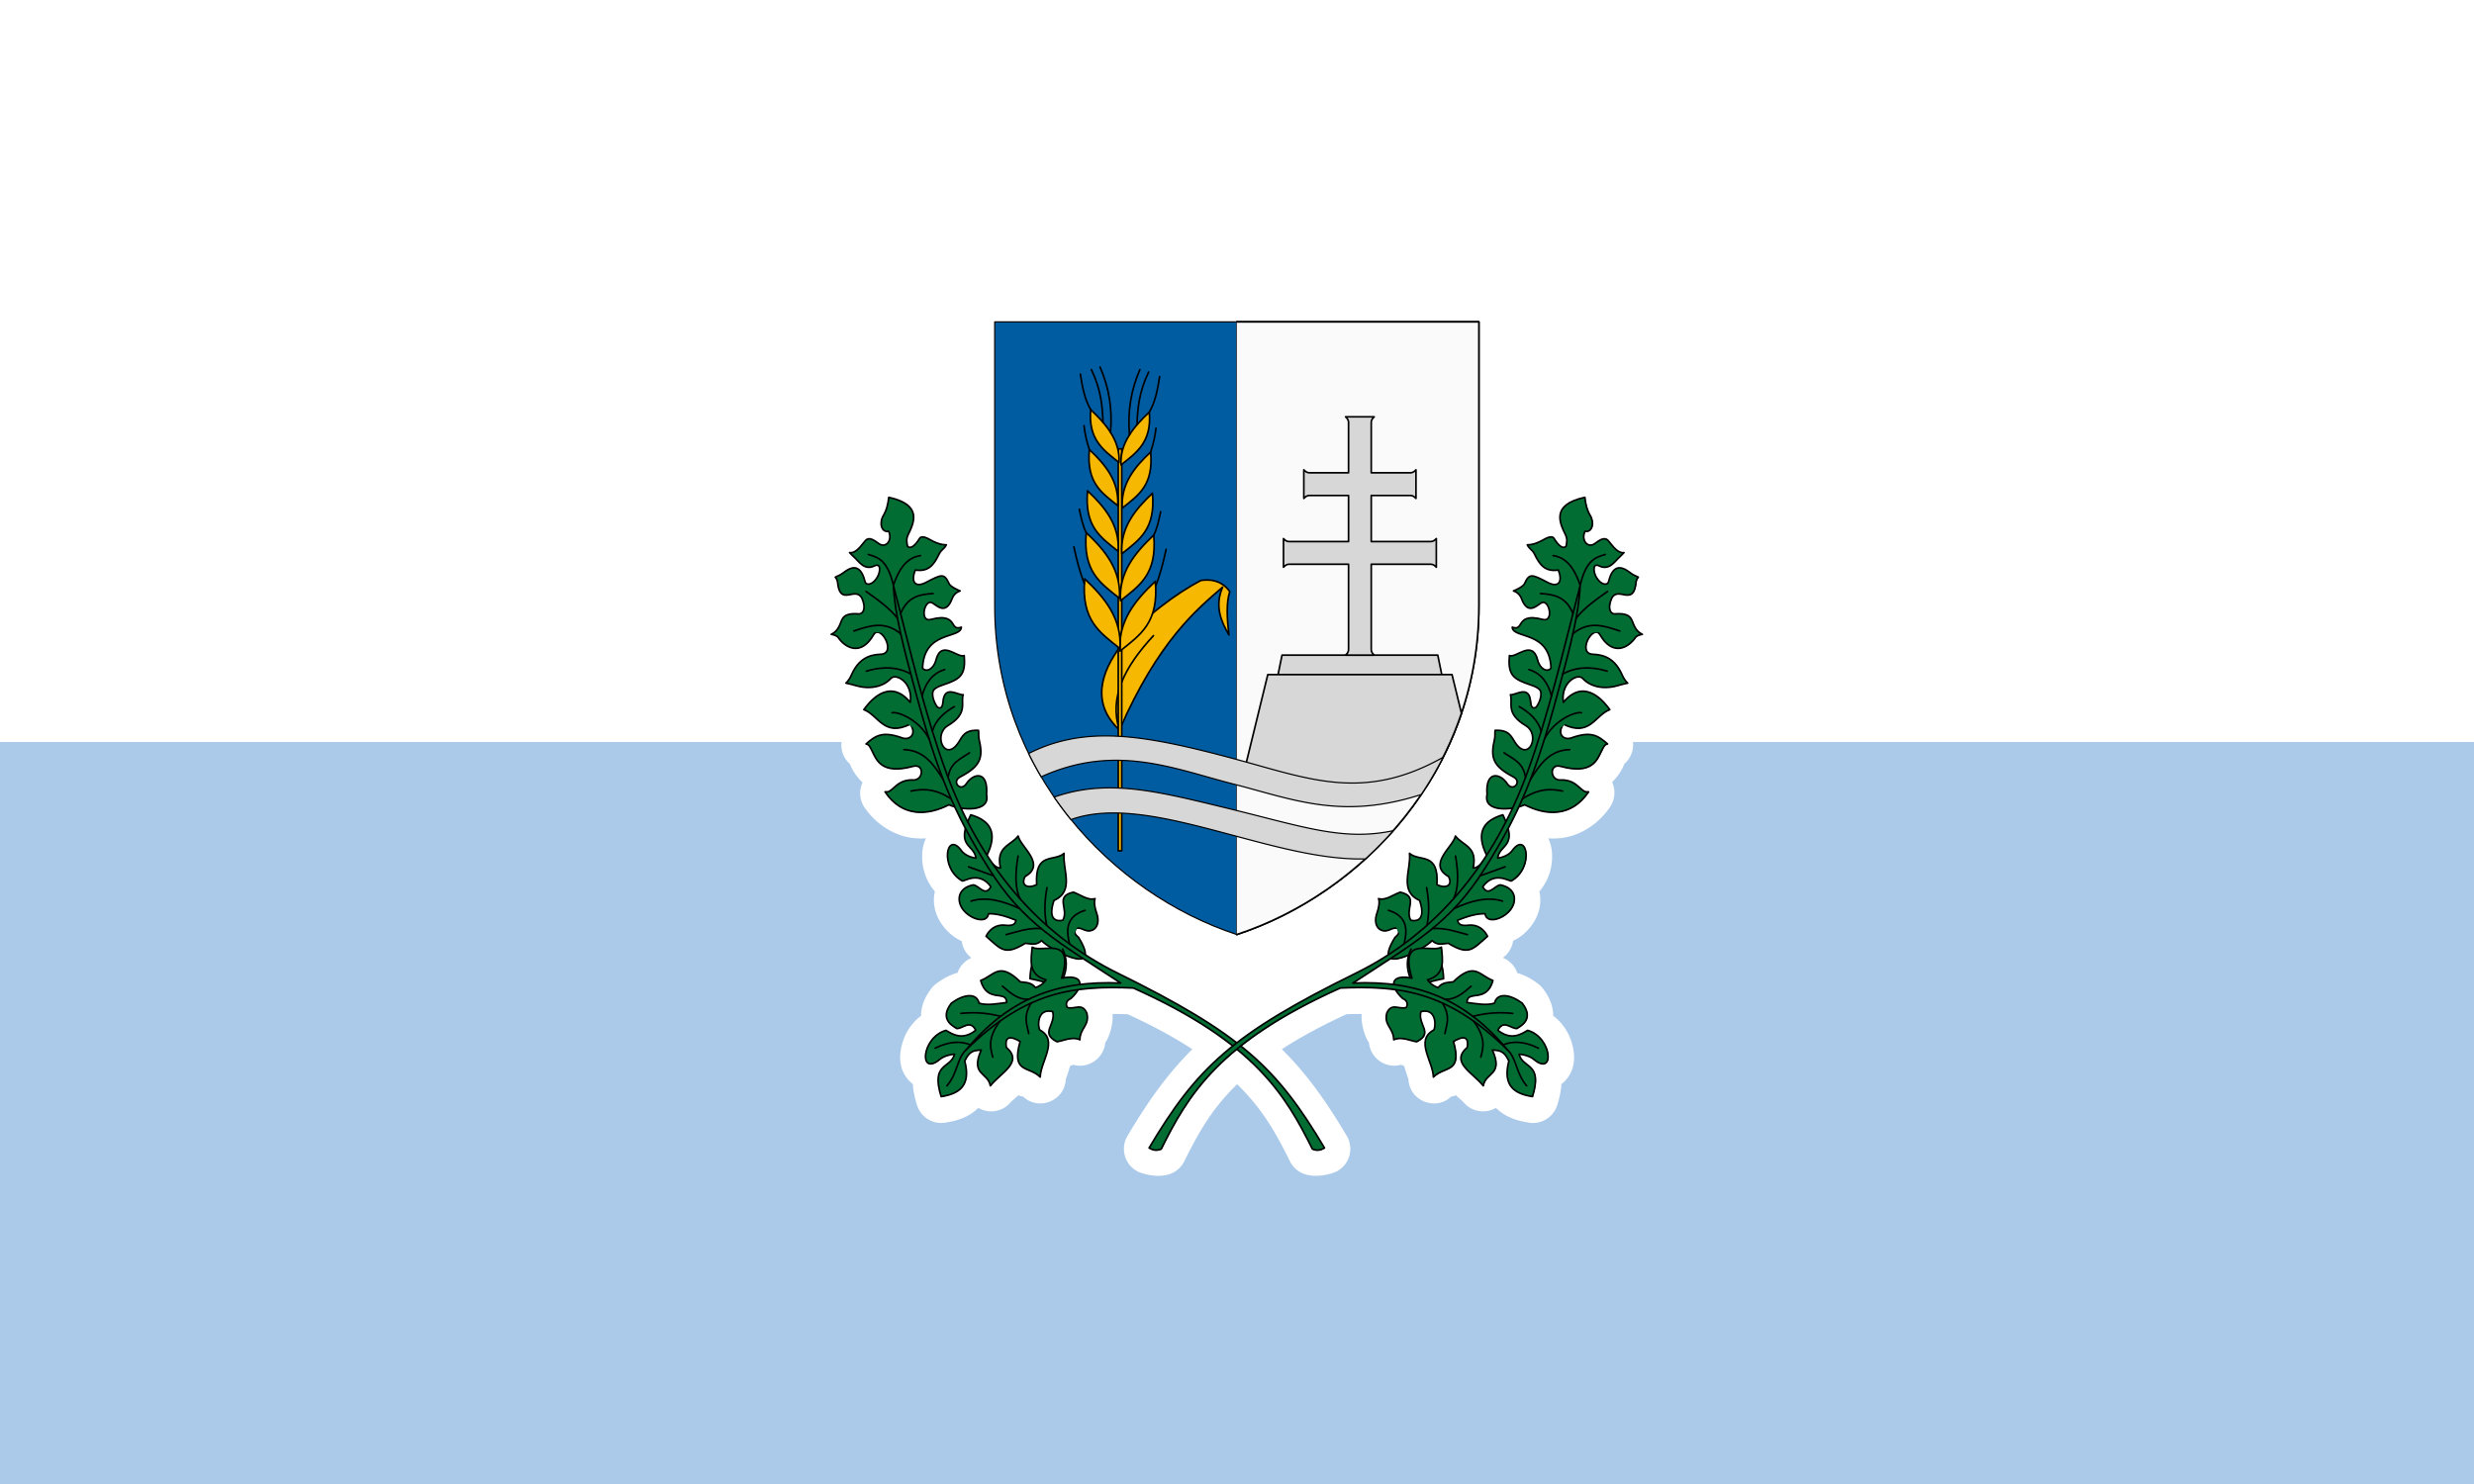 <svg width="1000" height="600" xmlns="http://www.w3.org/2000/svg"><path d="M1000 1122.52v-600H0v600z" fill="#fff" style="paint-order:fill markers stroke" transform="translate(0 -522.52)"/><path d="M1000 1122.52v-300H0v300z" fill="#abcae9" style="paint-order:fill markers stroke" transform="translate(0 -522.52)"/><path d="M183.977 458.68c-5.523 0-10 4.477-10 10v173.445c0 9.877.564 19.536 1.543 29.016-2.145-3.926-5.898-7.31-11.602-9.344-.726-1.236-1.786-2.633-3.018-4.1 1.287-1.72 2.621-3.8 3.61-6.34a20.002 20.002 0 0 0-6.516-23.164l-4.525-2.593s-2.046-.726-2.76-.905c-1.429-.356-2.245-.435-2.877-.498-1.084-.107-1.478-.089-1.857-.084.026.01-.809-.092-3.155-1.46h-.002c-.746-.436-1.68-.904-2.57-1.364a39.506 39.506 0 0 0-.672-5.117c-1.463-7.372-6.424-14.99-12.75-19.719-6.326-4.728-13.53-7.361-21.97-9.201-11.657-2.538-22.93 5.627-24.153 17.494-.31 3.019-1.312 5.764-1.342 5.813-2.19 3.585-3.616 7.278-4.33 11.107-6.38 2.947-9.296 7.73-9.949 8.578-.788 1.022-.587.778-.977 1.194a20.002 20.002 0 0 0-13.623 19.904c-.555.251-.64.187-2.347 1.226a20.002 20.002 0 0 0-7.592 23.891c-.002-.019-.014-.06-.016-.078l-.002-.022c.004.032.014.069.018.1l.002.002a20.002 20.002 0 0 0 3.697 7.19c-3.496-3.57-3.562-5.874-3.695-7.174.573 5.235 2.194 11.395 5.783 16.572-1.778 3.048-2.3 5.06-2.436 5.65-10.73 8.666-9.834 25.98 2.938 32.944 1.807 2.27 3.883 4.436 6.342 6.414-.047.104-.114.19-.16.295-.391.885-.69.883.379-.1l.007.008c-11.08 10.62-6.565 29.248 8.149 33.615a20.002 20.002 0 0 0 6.57 16.17c-7.148 8.252-6.36 20.71 1.772 27.994.72 1.538 3.29 8.403 10.035 14.637a20.002 20.002 0 0 0 1.14 19.063c9.534 14.236 24.204 22.933 38.4 24.615 3.531.418 6.972.482 10.315.264-1.684 3.652-2.498 7.05-2.808 10.308-1.003 10.534 1.864 22.147 9.826 31.463-2.321 10.357.902 19.899 6.336 27.025 4.24 5.561 9.087 9.408 14.752 12.04a20.002 20.002 0 0 0 6.109 11.886c.483.423.989.914 1.455 1.354a20.002 20.002 0 0 0-10.86 11.709c-6.321 1.66-11.559 4.737-16.546 8.412a20.002 20.002 0 0 0-3.873 3.758c-4.39 5.597-7.68 12.242-8.205 19.705-.044.619.06 1.214.06 1.828-9.69 7.26-14.893 17.902-16.234 28.47-.473 3.723-.541 7.71.816 12.475 1.163 4.082 3.996 9.151 8.883 12.865.253 5.286 1.397 10.61 3.225 16.504 2.95 9.513 12.448 15.406 22.28 13.824 7.88-1.267 17.7-3.506 25.98-11.603a20.002 20.002 0 0 0 25.187-4.15c.837-1.049 3.231-2.952 6.312-5.823 2.787 1.327 3.604 1.039 3.133.567 12.427 12.466 33.736 3.96 34.162-13.637-.023.974 1.484-3.58 3.29-9.79.878-.388 1.577-.805 2.187-.94 1.267-.283.378-.026-1.709-.706l.04-.136c12.504 4.985 26.013-3.595 27.212-16.768.04.065.208-.143 1.203-1.87 1.884-3.27 5.072-11.94 4.547-20.59 3.853-.01 7.778.026 11.844.16 20.467 9.35 37.083 18.53 50.908 27.535-19.61 19.373-34.96 41.114-51.033 68.19-5.697 9.601-2.432 22.007 7.252 27.56 3.958 2.269 17.256 6.158 27.222 1.98a20.002 20.002 0 0 0 10.182-9.549c10.692-21.528 21.111-40.754 41.557-60.646 20.448 19.893 30.865 39.117 41.558 60.646a20.002 20.002 0 0 0 10.182 9.549c9.967 4.178 23.264.289 27.222-1.98 9.685-5.553 12.949-17.959 7.252-27.56-16.072-27.076-31.423-48.817-51.033-68.19 13.825-9.005 30.44-18.185 50.908-27.536a332.09 332.09 0 0 1 11.844-.16c-.525 8.65 2.663 17.32 4.547 20.59.996 1.728 1.164 1.937 1.203 1.871 1.199 13.173 14.708 21.753 27.213 16.768l.04.136c-2.088.68-2.977.423-1.71.705.61.136 1.309.553 2.188.942 1.805 6.209 3.312 10.763 3.289 9.789.426 17.597 21.735 26.103 34.162 13.637-.47.472.346.76 3.133-.567 3.08 2.871 5.476 4.774 6.312 5.823a20.002 20.002 0 0 0 25.188 4.15c8.279 8.097 18.1 10.336 25.978 11.603 9.833 1.582 19.332-4.311 22.281-13.824 1.828-5.894 2.972-11.218 3.225-16.504 4.887-3.714 7.72-8.783 8.883-12.865 1.358-4.765 1.289-8.752.816-12.475-1.341-10.568-6.543-21.21-16.234-28.47 0-.615.104-1.21.06-1.83-.525-7.462-3.814-14.108-8.205-19.705a20.002 20.002 0 0 0-3.873-3.758c-4.854-3.576-9.966-6.56-16.06-8.252a20.002 20.002 0 0 0-11.282-11.932c.446-.419.93-.887 1.391-1.29a20.002 20.002 0 0 0 6.565-12.122c5.461-2.63 10.173-6.396 14.296-11.805v-.002c5.433-7.126 8.657-16.667 6.336-27.023 7.962-9.316 10.83-20.929 9.827-31.463-.31-3.258-1.125-6.656-2.81-10.308 3.344.218 6.785.154 10.315-.264 14.197-1.682 28.867-10.379 38.4-24.615a20.002 20.002 0 0 0 1.462-19.373c6.603-6.255 9.112-13.096 9.773-14.457 8.012-7.064 9.06-19.175 2.383-27.51a20.002 20.002 0 0 0 6.365-16.477c14.594-4.59 18.843-23.197 7.688-33.666l.004-.004c1.067.984.77.985.379.1-.046-.105-.114-.191-.16-.295a39.792 39.792 0 0 0 5.574-5.445c13.452-6.386 15.46-24.707 3.709-33.854-.047-.357-.545-2.461-2.44-5.709 2.995-4.32 4.48-9.257 5.27-13.84 5.113-9.347 2.003-21.062-7.074-26.64-1.447-.88-1.409-.754-1.989-1.04a20.002 20.002 0 0 0-14.254-20.423c-.388-.43-.136-.124-.705-.862-.653-.848-3.569-5.63-9.949-8.578-.714-3.83-2.14-7.522-4.33-11.107-.03-.05-1.031-2.793-1.342-5.81-1.222-11.868-12.495-20.033-24.152-17.495-8.441 1.84-15.645 4.473-21.97 9.201-6.327 4.728-11.288 12.347-12.75 19.72a39.504 39.504 0 0 0-.673 5.116c-.89.46-1.825.928-2.572 1.364-2.346 1.368-3.18 1.47-3.154 1.46-.38-.005-.774-.023-1.858.084-.632.063-1.448.142-2.877.499-.714.178-2.76.904-2.76.904l-4.525 2.594a20.002 20.002 0 0 0-6.515 23.164c.988 2.54 2.323 4.62 3.609 6.34-1.254 1.493-2.339 2.918-3.07 4.173-5.275 1.666-9.036 4.657-11.436 8.213.908-9.14 1.426-18.45 1.426-27.959V468.68c0-5.523-4.478-10-10-10zM162.44 660.236c.277.148.712.625 1.268 1.444.627.23-.973-.44-1.564-.774-.306-.172-.297-.987.296-.67zm424.065 0c.593-.317.602.498.297.67-.592.335-2.191 1.004-1.565.774.556-.82.992-1.296 1.268-1.444zm121.916 16.122-.002.021c-.002.022-.017.073-.02.096.004-.037.018-.08.022-.117zm-531.371 6.97c182.505 232.182 205.449 351.21 394.625 1.39L374.475 891.632zm-129.899 48.48a20.002 20.002 0 0 0 4.91 2.561c.443.073-1.555.789-4.91-2.56zm653.594 1.038c-2.704 2.208-4.255 1.586-3.861 1.521a20.002 20.002 0 0 0 3.861-1.521z" color="#000" fill="#fff" style="-inkscape-stroke:none" transform="matrix(.514 0 0 .514 307.569 -110.602)"/><path d="M100.598 84.273c-.47 4.563-1.557 9.914-4.168 14.19-3.56 5.83-1.68 13.736 4.054 12.53 3.275 6.715-1.988 14.197-8.226 9.35-7.452-5.788-9.176-3.21-11.334-.41-4.151 5.387-7.552 8.444-11.125 7.868 1.4 1.269 2.31 2.536 3.672 3.674 3.16 2.642 7.785 10.78 15.756 6.816 5.45-2.71 4.812 4.577 2.423 8.74-3.612 6.295-8.86 6.887-9.691 3.639-2.546-9.955-7.162-14.572-16.463-7.49-4.003 3.048-4.91 2.703-6.967 3.955 1.133 1.156 1.702 2.9 1.883 4.58 1.176 11.01 6.05 9.915 10.592 8.931 7.309-1.583 8.56 2.632 9.646 6.442 1.283 4.498.173 9.203-3.947 8.912-12.54-.886-12.631 4.136-14.644 8.719-1.982 4.51-4.443 6.306-6.737 7.398 1.945.321 4.422.942 5.594 2.643 5.448 7.902 17.76 14.987 27.7-2.229 5.335-9.243 18.706 14.869 5.546 15.283-9.069.287-17.382 3.71-22.851 16.096-1.092 2.472-2.522 4.853-4.426 6.584 2.822.547 5.775 1.387 8.365 2.111 11.935 3.339 21.842-.057 26.959-5.738 4.078-4.528 17.667 3.3 15.293 18.783-17.44-21.053-33.666 1.823-36.53 5.733 11.56 4.285 15.697 21.786 36.53 11.465 5.419 7.74-.33 12.91-6.33 10.771-15.23-5.43-20.742-2.075-28.451 4.774 2.536.443 3.28 2.656 4.883 5.808 3.276 6.444 7.09 18.652 31.927 11.844 9.383-2.571 8.552 11.172.194 10.725-9.315-.499-13.432 4.825-15.995 6.835-2.326 1.826-2.977 2.81-6.046 2.485 13.661 20.4 33.958 18.556 50.23 10.201 1.326.59 2.923 1.129 4.66 1.596 2.649 5.723 5.41 11.388 8.395 17.043-3.625 14.374 7.07 13.907 8.222 23.332-5.263-.704-9.435-3.156-11.369-5.848-11.8-16.425-17.6 13.518.682 23.822 1.619.333 13.428-8.062 22.443 4.567-4.534 8.235-9.358-1.133-13.892-1.457-12.403 2.45-13.193 12.631-8.016 19.422 5.875 7.705 18.818 11.518 20.063 3.312 6.02-.363 13.482 1.8 21.568 5.05-.433 3.707-3.381 4.494-8.596 3.934-7.61-.817-12.451 3.774-14.916 8.698 12.171 10.636 14.678 15.304 30.897 5.537 4.723.283 8.346 1.982 12.824-2.137 1.018 1.34 4.153 3.653 8.088 6.037-5.67-.229-12.226 1.254-15.465-.865-.933 9.62-3.578 21.68 10.873 25.723-2.625 3.65-5.45 5.094-8.309 6.185-3.304-4.392-7.737-3.993-11.933-4.596-16.734-16.309-20.396-5.12-31.201-1.06 5.153 18.367 20.375 6.867 20.418 17.324-7.445.913-15.104 2.526-21.655.531-2.067-8.517-12.209-7.1-21.787-.044-10.756 13.713 3.433 18.978 4.11 20.019 5.033.102 10.621-7.386 15.025 1.326-10.348 8.27-18.23 3.208-23.422.088-19.47 5.512-21.57 36.882-4.771 22.77 2.678-2.25 8.08-4.007 11.488-3.944-3.038 11.578-18.869 6.384-10.518 33.323 13.387-2.154 23.847-7.836 18.56-28.02 4.168-9.106 8.602-8.126 12.995-8.662-8.94 19.976 5.386 17.362 7.158 28.197 8.473-10.616 26.174-18.44 12.64-30.23-1.56-8.894 3.17-9.198 10.784-4.684-7.085 25.368 6.803 18.968 15.82 28.02.299-12.452 14.721-28.828-.263-37.036-1.665-1.891-2.715-17.63 10.076-14.496 2.776 10.551-10.301 16.592 3.271 23.688 3.463-.11 11.924-4.533 18.12-1.502.124-9.332 7.877-11.348 5.48-20.947-3.755-8.655-9.578-2.585-15.38-4.508-1.397-2.596-.866-5.524 2.915-7.072 2.592-2.458 4.43-4.785 5.584-6.893 14.125-1.946 28.41-1.945 43.473-1.326 34.222 15.325 59.212 30.536 78.29 45.674-27.639 22.08-45.38 45.65-65.884 80.191 2.587 1.484 5.333 2.65 9.545.885 12.975-26.124 27.345-52.267 59.469-78.627 32.126 26.361 46.495 52.503 59.47 78.627 4.212 1.765 6.958.599 9.545-.885-20.503-34.541-38.245-58.11-65.884-80.191 19.079-15.139 44.067-30.349 78.29-45.674 15.063-.62 29.349-.62 43.473 1.326 1.155 2.108 2.992 4.435 5.584 6.893 3.781 1.548 4.313 4.476 2.916 7.072-5.803 1.923-11.626-4.147-15.38 4.508-2.398 9.599 5.355 11.615 5.48 20.947 6.196-3.031 14.657 1.392 18.119 1.502 13.573-7.096.495-13.137 3.271-23.688 12.791-3.134 11.741 12.605 10.077 14.496-14.985 8.208-.563 24.584-.264 37.036 9.017-9.052 22.905-2.652 15.82-28.02 7.614-4.514 12.344-4.21 10.783 4.684-13.533 11.79 4.168 19.614 12.641 30.23 1.773-10.835 16.098-8.22 7.158-28.197 4.393.536 8.827-.444 12.994 8.662-5.286 20.184 5.174 25.866 18.56 28.02 8.352-26.939-7.478-21.745-10.517-33.323 3.409-.063 8.81 1.693 11.489 3.944 16.799 14.112 14.698-17.258-4.772-22.77-5.193 3.12-13.074 8.182-23.422-.088 4.404-8.712 9.992-1.224 15.026-1.326.677-1.04 14.865-6.308 4.11-20.021-9.579-7.057-19.72-8.471-21.788.046-6.55 1.995-14.21.38-21.654-.533.043-10.457 15.264 1.043 20.418-17.324-10.806-4.06-14.468-15.248-31.202 1.06-4.196.603-8.629.204-11.933 4.596-2.858-1.09-5.683-2.534-8.309-6.185 14.45-4.044 11.806-16.103 10.873-25.723-3.239 2.12-9.795.636-15.465.865 3.935-2.384 7.07-4.697 8.088-6.037 4.478 4.119 8.102 2.42 12.825 2.137 16.218 9.767 18.725 5.1 30.896-5.537-2.465-4.924-7.305-9.515-14.916-8.697-5.215.56-8.163-.228-8.596-3.934 8.086-3.252 15.548-5.414 21.569-5.05 1.244 8.205 14.188 4.392 20.062-3.313 5.177-6.79 4.387-16.972-8.015-19.422-4.534.324-9.36 9.692-13.893 1.457 9.015-12.629 20.825-4.234 22.443-4.567 18.283-10.304 12.483-40.247.682-23.822-1.934 2.692-6.106 5.144-11.37 5.848 1.152-9.425 11.848-8.958 8.224-23.332 2.985-5.655 5.746-11.32 8.394-17.043 1.737-.467 3.335-1.006 4.66-1.596 16.273 8.355 36.569 10.2 50.23-10.201-3.07.325-3.72-.659-6.046-2.484-2.563-2.011-6.68-7.335-15.994-6.836-8.359.447-9.19-13.296.193-10.725 24.838 6.808 28.65-5.4 31.928-11.844 1.603-3.151 2.346-5.365 4.883-5.808-7.71-6.85-13.222-10.204-28.452-4.774-6 2.14-11.749-3.03-6.33-10.771 20.833 10.321 24.971-7.18 36.53-11.465-2.863-3.91-19.09-26.786-36.53-5.733-2.374-15.482 11.215-23.31 15.293-18.783 5.118 5.681 15.024 9.077 26.96 5.739 2.59-.725 5.543-1.564 8.364-2.112-1.903-1.731-3.334-4.112-4.425-6.584-5.47-12.386-13.783-15.81-22.852-16.095-13.16-.415.211-24.527 5.547-15.284 9.94 17.216 22.251 10.13 27.7 2.229 1.172-1.7 3.648-2.321 5.593-2.643-2.294-1.092-4.755-2.887-6.736-7.398-2.014-4.583-2.105-9.605-14.645-8.719-4.12.291-5.23-4.414-3.947-8.912 1.087-3.81 2.338-8.025 9.646-6.441 4.543.983 9.416 2.078 10.592-8.932.182-1.68.75-3.424 1.883-4.58-2.058-1.252-2.964-.907-6.967-3.955-9.3-7.082-13.916-2.465-16.463 7.49-.83 3.249-6.079 2.657-9.691-3.639-2.39-4.163-3.027-11.45 2.424-8.74 7.97 3.964 12.595-4.174 15.756-6.816 1.36-1.138 2.272-2.405 3.671-3.674-3.573.576-6.974-2.481-11.125-7.867-2.157-2.8-3.882-5.379-11.334.41-6.238 4.846-11.501-2.636-8.226-9.352 5.734 1.207 7.615-6.7 4.055-12.529-2.611-4.275-3.699-9.626-4.168-14.188-26.559 5.788-20.01 19.747-15.188 29.569 1.545 3.147 1.06 5.86.42 8.906-2.65 2.804-6.537-1.258-9.555-6.246-1.363-2.254-5.539-.426-7.818.904-8.53 4.978-13.074 4.13-13.135 4.176 1.218 3.127 3.967 3.807 5.637 7.309 4.174 8.751 8.545 14.178 18.75 12.607 3.829 9.687-.147 14.067-8.346 9.766-12.638-6.628-14.41-7.296-18.263 1.006-1.126 2.423-7.21 5.106-8.659 5.648 2.577.829 5.147 2.966 6.237 5.918 5.036 13.639 11.978 5.558 15.703 3.51 6.176-3.397 10.202 15.492 1.133 13.062-12.328-3.303-15.346.382-17.182 3.114-1.24 1.845-2.151 4.729-6.863 2.96.527 9.457 29.464 2.427 30.508 32.256-2.875 3.625-8.756.641-10.502-6.29-4.22-16.744-16.96-1.323-22.24-3.62-1.176 13.507 2.082 17.61 11.98 21.418 4.636 1.784 9.429 2.858 11.847 5.475 1.929 2.087 1.176 8.269-2.744 13.718-2.79 1.58-4.031.092-4.402-4.277-1.173-13.816-12.122-4.755-15.904-5.535 2.238 6.406-4.223 14.588 12.017 24.312 12.044 7.213 2.278 29.418-8.332 13.25-3.174-4.837-4.671-10.03-15.732-9.484-.265 2.067.1 4.647-.412 6.826-3.408 14.55-1.516 21.284 14.892 29.86 7.004 3.66-.409 12.243-5.021 5.15-5.247-8.068-17.274-10.696-15.774 8.686-2.343 10.61 9.716 12.27 20.051 10.69-1.691 3.62-3.412 7.214-5.213 10.728a74.61 74.61 0 0 0-2.404-5.485c-15.45 4.516-21.424 14.164-12.772 31.735A289.762 289.762 0 0 1 566.36 373c-1.979 1.93-3.958 3.084-5.937 3.033 3.888-16.906-8.311-17.726-13.895-25.162-1.816 8.558-22.394 22.206-5.44 31.867 3.523 6.783-1.621 9.913-9.132 6.412 1.623-26.28-13.776-17.686-21.568-24.677 1.44 12.795-8.65 29.607 7.967 37.113 5.71 17.18-4.033 16.316-6.997 15.545-5.012-8.98 6.788-18.657-8.257-22.055-5.603 1.918-11.497 6.821-17.1 5.053 1.047 2.32.274 7.285-1.148 11.172-3.645 9.957 2.2 16.401 9.445 13.539 2.25-.89 3.602-1.82 6.47-1.49 2.845 4.217-.237 5.697-1.845 7.382-4.044 6.612-5.469 10.89-5.168 13.504-8.177 5.296-16.66 10.182-25.516 14.541-42.115 20.73-71.218 37.455-93.763 54.897-22.546-17.443-51.65-34.167-93.766-54.897-8.856-4.359-17.338-9.245-25.516-14.54.3-2.614-1.124-6.893-5.168-13.505-1.608-1.685-4.69-3.165-1.845-7.382 2.868-.33 4.221.6 6.47 1.49 7.245 2.862 13.09-3.582 9.446-13.54-1.423-3.886-2.196-8.85-1.149-11.171-5.603 1.768-11.497-3.135-17.1-5.053-15.045 3.398-3.244 13.076-8.257 22.055-2.963.77-12.707 1.634-6.996-15.545 16.616-7.506 6.527-24.318 7.967-37.113-7.792 6.991-23.192-1.603-21.569 24.677-7.51 3.501-12.654.371-9.133-6.412 16.956-9.661-3.623-23.309-5.44-31.867-5.583 7.436-17.782 8.256-13.894 25.162-1.979.051-3.958-1.103-5.937-3.033a289.733 289.733 0 0 1-4.705-7.105c8.652-17.571 2.678-27.219-12.772-31.735a74.61 74.61 0 0 0-2.404 5.485c-1.8-3.514-3.521-7.108-5.213-10.729 10.335 1.581 22.395-.08 20.05-10.69 1.501-19.381-10.526-16.753-15.773-8.685-4.612 7.093-12.024-1.49-5.021-5.15 16.408-8.576 18.3-15.31 14.893-29.86-.512-2.179-.148-4.76-.413-6.826-11.06-.546-12.558 4.647-15.732 9.484-10.61 16.168-20.376-6.037-8.332-13.25 16.24-9.724 9.779-17.906 12.018-24.312-3.783.78-14.732-8.28-15.905 5.535-.37 4.369-1.612 5.857-4.402 4.277-3.92-5.45-4.673-11.631-2.744-13.718 2.419-2.617 7.211-3.69 11.847-5.475 9.898-3.808 13.156-7.911 11.98-21.418-5.28 2.297-18.02-13.124-22.24 3.62-1.746 6.931-7.627 9.915-10.501 6.29 1.043-29.83 29.98-22.8 30.508-32.256-4.713 1.769-5.623-1.115-6.864-2.96-1.836-2.732-4.854-6.417-17.181-3.114-9.07 2.43-5.044-16.46 1.132-13.062 3.725 2.048 10.667 10.129 15.704-3.51 1.09-2.952 3.659-5.09 6.236-5.918-1.449-.542-7.533-3.225-8.658-5.648-3.855-8.302-5.626-7.634-18.264-1.006-8.199 4.3-12.175-.079-8.346-9.766 10.205 1.57 14.576-3.856 18.75-12.607 1.67-3.502 4.42-4.182 5.637-7.309-.06-.046-4.605.802-13.135-4.176-2.28-1.33-6.454-3.158-7.818-.904-3.018 4.988-6.904 9.05-9.555 6.246-.639-3.045-1.125-5.759.42-8.906 4.821-9.822 11.371-23.78-15.187-29.569zm410.246 359.76c-1.535 3.425-1.448 9.157 1.443 18.696-9.97-2.042-14.74.398-14.303 5.085-10.156-1.304-20.834-1.71-32.19-1.197 11.1-7.286 20.78-13.482 29.901-19.48 3.03 1.416 9.069-.349 15.149-3.104zm-272.74.002c6.08 2.755 12.119 4.52 15.148 3.104 9.122 5.998 18.802 12.194 29.9 19.48-11.355-.514-22.033-.107-32.19 1.197.438-4.687-4.332-7.127-14.302-5.085 2.892-9.54 2.979-15.271 1.444-18.696z" color="#000" fill="#026d33" style="-inkscape-stroke:none" transform="matrix(.514 0 0 .514 307.569 157.792)"/><g stroke="#000" stroke-linecap="round" stroke-linejoin="round"><path d="M499.918 130.137h97.848V244.91c0 67.267-47.511 116.404-97.848 132.934" fill="#d7d7d7" stroke-width=".68"/><path d="M499.918 130.137h-97.849V244.91c0 67.267 47.511 116.404 97.849 132.934z" fill="#005ca1" stroke-width=".485"/><path d="M499.918 130.137h97.848V244.91c0 67.267-47.511 116.404-97.848 132.934" fill="#fafafa" stroke-width=".68"/><g fill="#d7d7d7" stroke-width="1.323"><path d="M518.2 264.876h62.954l2.055 10.053h-67.063z" fill-rule="evenodd" stroke-width=".68"/><path d="M543.888 168.52c.536.563 1.197 1.056 1.197 2.349v20.278H529.36c-1.293 0-1.786-.66-2.349-1.197v11.577c.563-.536 1.056-1.197 2.349-1.197h15.725v18.627H521.14c-1.293 0-1.784-.662-2.347-1.198v11.578c.563-.537 1.054-1.198 2.347-1.198h23.945v34.388c0 1.293-.66 1.786-1.197 2.348h11.578c-.537-.562-1.198-1.055-1.198-2.348v-34.388h23.945c1.293 0 1.785.661 2.348 1.198v-11.578c-.563.536-1.055 1.198-2.348 1.198h-23.945V200.33h15.726c1.293 0 1.785.66 2.348 1.197V189.95c-.563.537-1.055 1.197-2.348 1.197h-15.726V170.87c0-1.293.661-1.786 1.198-2.349z" stroke-width=".68"/><path d="m512.445 272.743-10.135 41.532c23.47 8.927 48.539 8.059 74.144 3.903 5.83-9.146 10.68-19.106 14.273-29.794l-3.817-15.641z" fill-rule="evenodd" stroke-width=".68"/></g><g stroke-width=".35"><g fill="#f6b801"><path d="M452.464 295.131c-22.636-21.132 14.092-50.485 32.887-60.434 6.713-1.025 10.203 2.178 11.728 4.54-1.444 4.34-1.153 10.618-.35 17.468-3.082-5.365-5.912-11.53-2.545-19.313-10.237 8.862-25.843 21.511-41.72 57.74z" stroke-width=".679"/><path d="M466.237 257.004c-11.698 12.595-18.02 24.964-13.773 38.127" stroke-width=".679"/><path fill-rule="evenodd" d="M452.003 181.493h1.405v162.489h-1.405z" stroke-width=".679"/><path d="M452.708 263.242c8.257-6.602 15.756-11.444 14.278-28.196-8.139 7.626-15.073 16.103-14.278 28.196zM452.921 242.89c7.77-6.213 14.826-10.769 13.435-26.532-7.658 7.176-14.183 15.153-13.435 26.532zM453.452 223.892c7.16-5.727 13.665-9.926 12.383-24.455-7.058 6.614-13.073 13.966-12.383 24.455zM453.629 205.419c6.634-5.306 12.66-9.196 11.472-22.657-6.539 6.128-12.112 12.94-11.472 22.657zM453.115 187.975c6.045-4.835 12.525-9.085 11.442-21.351-5.958 5.583-12.025 12.496-11.442 21.351z" stroke-width=".679"/></g><g fill="none"><path d="M467.118 236.95c1.716-4.325 3.07-9.375 4.222-14.827M466.356 216.358c1.286-2.453 2.066-5.915 2.796-9.48M465.1 182.762c1.251-3.741 1.833-6.814 2.147-9.619M464.557 166.624c2.459-4.197 3.378-9.25 4.172-14.371M464.283 150.418c-3.902 8.159-4.503 14.833-4.695 21.323M460.754 149.43c-3.45 7.905-5.087 16.599-4.21 26.385" stroke-width=".679"/></g><g fill="#f6b801"><path d="M452.708 262.244c-8.256-6.602-15.755-11.444-14.277-28.196 8.138 7.626 15.073 16.103 14.277 28.196zM452.495 241.892c-7.77-6.213-14.826-10.769-13.435-26.532 7.658 7.176 14.184 15.153 13.435 26.532zM451.964 222.894c-7.16-5.727-13.665-9.926-12.382-24.454 7.058 6.613 13.073 13.965 12.382 24.454zM451.788 204.42c-6.634-5.305-12.66-9.195-11.472-22.656 6.538 6.128 12.112 12.94 11.472 22.657zM452.302 186.978c-6.046-4.835-12.525-9.086-11.443-21.352 5.959 5.584 12.026 12.496 11.443 21.352z" stroke-width=".679"/></g><g fill="none"><path d="M438.298 235.953c-1.716-4.326-3.07-9.376-4.222-14.828M439.06 215.36c-1.285-2.453-2.066-5.915-2.796-9.48M440.316 181.764c-1.25-3.741-1.833-6.814-2.146-9.618M440.86 165.626c-2.46-4.197-3.378-9.25-4.173-14.371M441.134 149.42c3.901 8.16 4.502 14.833 4.694 21.323M444.663 148.432c3.449 7.906 5.086 16.599 4.21 26.385" stroke-width=".679"/></g></g><path d="M446.738 297.54c-11.044.02-21.073 2.119-30.953 7.111a137.218 137.218 0 0 0 5.077 9.425c29.898-13.56 53.534-3.285 77.243 2.809 24.666 6.34 44.222 14.74 76.345 4.354 3.226-4.782 6.18-9.8 8.824-15.039-31.982 17.985-53.76 8.828-83.638.797-20.963-5.635-37.87-9.473-52.898-9.457zm2.523 21.005c-7.794-.062-15.394 1.001-23.167 3.731a142.266 142.266 0 0 0 6.812 9.097c31.293-11.327 81.09 16.994 118.99 15.889a146.707 146.707 0 0 0 11.237-11.406c-20.61 4.367-36.846-1.81-68.03-9.321-17.316-4.171-31.89-7.88-45.842-7.99z" fill="#d7d7d7" stroke-width=".485"/></g><g fill="#026d33" stroke="#000" stroke-linecap="round" stroke-linejoin="round" stroke-width=".35"><path d="M383.546 325.392c-8.359 4.291-18.784 5.239-25.801-5.24 1.576.167 1.91-.339 3.105-1.276 1.316-1.033 3.43-3.767 8.215-3.511 4.293.23 4.72-6.83-.099-5.509-12.758 3.497-14.716-2.774-16.4-6.084-.822-1.619-1.205-2.755-2.508-2.983 3.96-3.518 6.792-5.241 14.614-2.452 3.082 1.099 6.036-1.557 3.252-5.533-10.7 5.302-12.827-3.688-18.764-5.889 1.47-2.008 9.806-13.758 18.764-2.944 1.22-7.953-5.76-11.974-7.855-9.649-2.63 2.918-7.718 4.663-13.848 2.948-1.33-.372-2.847-.803-4.297-1.084.978-.89 1.713-2.112 2.274-3.382 2.809-6.363 7.08-8.12 11.738-8.267 6.76-.213-.109-12.599-2.85-7.85-5.105 8.842-11.429 5.203-14.227 1.144-.603-.874-1.874-1.193-2.874-1.358 1.179-.56 2.442-1.482 3.46-3.8 1.034-2.354 1.082-4.933 7.523-4.478 2.116.15 2.686-2.268 2.027-4.578-.558-1.957-1.2-4.122-4.955-3.309-2.333.505-4.836 1.068-5.44-4.588-.094-.863-.386-1.759-.968-2.353 1.057-.643 1.523-.465 3.579-2.03 4.777-3.638 7.149-1.266 8.456 3.847.427 1.669 3.122 1.364 4.978-1.87 1.227-2.138 1.554-5.881-1.245-4.489-4.094 2.036-6.47-2.144-8.093-3.501-.7-.585-1.167-1.236-1.886-1.887 1.836.296 3.583-1.274 5.715-4.04 1.108-1.439 1.993-2.764 5.82.21 3.205 2.489 5.909-1.355 4.227-4.804-2.946.62-3.911-3.441-2.083-6.436 1.342-2.196 1.9-4.944 2.14-7.288 13.643 2.973 10.278 10.143 7.802 15.187-.794 1.617-.544 3.011-.216 4.575 1.362 1.44 3.359-.646 4.909-3.208.7-1.158 2.845-.219 4.015.465 4.382 2.556 6.716 2.12 6.747 2.144-.626 1.606-2.037 1.956-2.895 3.755-2.144 4.495-4.39 7.283-9.631 6.476-1.967 4.976.075 7.225 4.286 5.016 6.492-3.405 7.402-3.748 9.382.516.577 1.245 3.703 2.624 4.447 2.902-1.324.426-2.644 1.523-3.204 3.04-2.587 7.005-6.153 2.854-8.066 1.802-3.172-1.745-5.24 7.958-.581 6.71 6.332-1.697 7.882.196 8.825 1.6.637.947 1.104 2.428 3.525 1.52-.271 4.857-15.134 1.246-15.67 16.568 1.476 1.862 4.497.33 5.394-3.231 2.168-8.6 8.711-.68 11.424-1.86.603 6.939-1.07 9.046-6.154 11.002-2.381.916-4.843 1.468-6.086 2.812-.99 1.072-.603 4.248 1.41 7.047 1.433.811 2.07.047 2.261-2.197.603-7.097 6.227-2.443 8.17-2.843-1.15 3.29 2.168 7.493-6.173 12.488-6.187 3.704-1.17 15.11 4.28 6.806 1.63-2.485 2.399-5.152 8.08-4.872.137 1.062-.05 2.387.213 3.506 1.75 7.474.778 10.933-7.65 15.338-3.597 1.88.21 6.29 2.58 2.646 2.694-4.144 8.872-5.495 8.101 4.46 1.629 7.371-10.28 6.342-15.22 4.143zM435.995 379.04c-.826-.866-2.409-1.627-.948-3.793 1.474-.17 2.168.309 3.323.765 3.721 1.47 6.724-1.84 4.853-6.955-.731-1.996-1.128-4.546-.59-5.738-2.878.909-5.906-1.61-8.784-2.595-7.728 1.746-1.667 6.716-4.241 11.329-1.522.396-6.527.839-3.594-7.985 8.535-3.856 3.353-12.491 4.093-19.064-4.003 3.592-11.913-.823-11.08 12.676-3.857 1.798-6.5.19-4.69-3.294 8.709-4.962-1.862-11.973-2.795-16.368-2.868 3.819-9.134 4.24-7.136 12.925-1.88.048-3.76-1.973-5.64-4.84 4.717-9.265 1.658-14.317-6.387-16.669-6.465 13.263 1.384 11.691 2.095 17.516-2.703-.361-4.846-1.62-5.84-3.003-6.061-8.437-9.04 6.943.351 12.236.832.17 6.897-4.141 11.528 2.345-2.329 4.23-4.808-.582-7.136-.748-6.371 1.258-6.777 6.489-4.118 9.976 3.018 3.958 9.666 5.917 10.306 1.702 3.092-.187 6.926.925 11.079 2.595-.223 1.903-1.738 2.308-4.416 2.02-3.91-.42-6.395 1.938-7.661 4.467 6.251 5.464 7.538 7.862 15.87 2.845 2.425.145 4.287 1.018 6.587-1.098 2.31 3.04 25.395 15.795 14.971-1.248z" stroke-width=".679"/><path d="M417.69 388.619c-.948 1.938-1.258 4.422-1.363 7.082 3.584.742 6.705 1.483 8.127 2.225l4.994-1.634c2.246-4.922 1.765-9.114.044-12.576" stroke-width=".679"/><path d="M432.898 403.692c5.854-5.55 4.561-9.923-3.768-8.217 5.36-17.681-7.984-9.973-11.895-12.531-.48 4.941-1.838 11.135 5.584 13.212-1.348 1.875-2.8 2.617-4.267 3.178-1.698-2.257-3.974-2.052-6.13-2.361-8.595-8.378-10.476-2.63-16.026-.545 2.647 9.434 10.465 3.527 10.487 8.899-3.823.469-7.758 1.296-11.123.272-1.062-4.375-6.27-3.648-11.19-.023-5.526 7.044 1.762 9.749 2.11 10.283 2.586.053 5.456-3.793 7.718.682-5.315 4.247-9.364 1.647-12.03.044-10.002 2.831-11.08 18.945-2.452 11.696 1.376-1.156 4.15-2.058 5.902-2.025-1.561 5.947-9.693 3.279-5.403 17.116 6.876-1.107 12.25-4.025 9.534-14.392 2.14-4.678 4.418-4.174 6.674-4.45-4.592 10.261 2.767 8.918 3.677 14.483 4.353-5.453 13.444-9.471 6.493-15.527-.802-4.568 1.628-4.725 5.539-2.406-3.64 13.03 3.495 9.743 8.126 14.392.154-6.396 7.561-14.807-.135-19.023-.856-.972-1.395-9.056 5.175-7.446 1.427 5.42-5.291 8.523 1.68 12.168 1.779-.057 6.125-2.33 9.307-.772.065-4.794 4.046-5.83 2.815-10.76-1.928-4.446-4.919-1.328-7.9-2.316-.717-1.333-.444-2.836 1.498-3.632z" stroke-width=".679"/><path d="M535.368 464.12c-1.329.763-2.74 1.362-4.903.455-10.696-21.536-23.216-43.094-72.369-65.105-23.302-.958-42.995.75-67.648 25.061 17.07-20.536 36.503-28.238 62.563-27.059-25.26-16.582-39.262-23.91-53.447-46.484-13.952-22.206-20.63-38.536-29.124-69.9-5.247-19.371-8.783-32.66-9.32-44.426 7.346 28.368 12.568 51.503 21.297 75.504 13.564 37.294 37.127 65.424 69.338 81.279 49.925 24.573 64.326 38.184 83.613 70.676zM350.96 224.176c3.879 1.152 7.782 2.156 10.16 12.486 2.952-8.827 6.821-11.371 10.964-12.037" stroke-width=".679"/><path d="M350.061 239.136c4.804 3.387 9.579 6.786 12.708 10.844M377.156 239.97c-5.127.375-10.173.998-13.12 8.08M345.117 255.123c6.207-2.071 12.406-4.313 18.946 1.119M350.19 271.368c3.149-.944 10.531-2.905 17.928 1.096M381.844 270.725c-4.996 1.51-7.735 5.383-9.14 10.654M360.591 288.19c2.157-.606 10.857 2.618 14.944 10.543M385.76 285.686c-4.208 2.431-7.586 5.45-8.895 9.927M365.342 303.086c8.14.206 12.116 6.017 15.892 12.097M391.86 304.37c-3.476 2.463-7.741 3.792-8.642 9.957M368.232 319.843c7.539-1.628 12.047.532 16.214 3.12M391.474 350.47l10.104 3.623M411.507 346.104c-1.333 7.715-1.098 13.532.823 17.31M392.502 364.339c5.95-1.908 12.62-.213 19.593 2.995M406.691 377.886c4.601-1.21 9.071-2.857 14.157-2.45M423.193 358.881c-1.292 7.272-.868 11.541-.129 15.258M438.602 368.063c-8.437 2.548-7.414 9.104-6.27 13.587M405.215 398.754c3.236 2.763 6.443 5.615 10.68 5.211M416.796 405.55c-3.385 5.579-1.65 8.7-.987 12.337M388.393 409.733c6.03-.652 11.256-.04 16.091 1.186M404.17 412.88c-4.92 6.707-3.984 10.65-2.872 14.51M377.991 423.794c5.997-2.946 10.478-2.86 14.256-1.37M390.448 424.531c-3.63 3.31-3.362 9.492-7.706 14.48" stroke-width=".679"/></g><g fill="#026d33" stroke="#000" stroke-linecap="round" stroke-linejoin="round" stroke-width=".35"><path d="M616.291 325.392c8.359 4.291 18.784 5.239 25.801-5.24-1.576.167-1.91-.339-3.105-1.276-1.316-1.033-3.43-3.767-8.215-3.511-4.293.23-4.72-6.83.099-5.509 12.758 3.497 14.716-2.774 16.4-6.084.822-1.619 1.205-2.755 2.507-2.983-3.96-3.518-6.79-5.241-14.613-2.452-3.082 1.099-6.036-1.557-3.252-5.533 10.7 5.302 12.827-3.688 18.764-5.889-1.47-2.008-9.806-13.758-18.764-2.944-1.22-7.953 5.76-11.974 7.855-9.649 2.629 2.918 7.718 4.663 13.848 2.948 1.33-.372 2.847-.803 4.297-1.084-.978-.89-1.713-2.112-2.274-3.382-2.809-6.363-7.08-8.12-11.738-8.267-6.76-.213.109-12.599 2.85-7.85 5.105 8.842 11.429 5.203 14.227 1.144.603-.874 1.874-1.193 2.873-1.358-1.178-.56-2.441-1.482-3.459-3.8-1.034-2.354-1.082-4.933-7.523-4.478-2.116.15-2.686-2.268-2.027-4.578.558-1.957 1.2-4.122 4.955-3.309 2.333.505 4.836 1.068 5.44-4.588.094-.863.386-1.759.968-2.353-1.057-.643-1.523-.465-3.579-2.03-4.777-3.638-7.149-1.266-8.457 3.847-.426 1.669-3.121 1.364-4.977-1.87-1.227-2.138-1.554-5.881 1.245-4.489 4.094 2.036 6.47-2.144 8.093-3.501.7-.585 1.167-1.236 1.886-1.887-1.836.296-3.583-1.274-5.715-4.04-1.108-1.439-1.993-2.764-5.82.21-3.205 2.489-5.909-1.355-4.227-4.804 2.946.62 3.911-3.441 2.083-6.436-1.342-2.196-1.9-4.944-2.141-7.288-13.642 2.973-10.277 10.143-7.801 15.187.794 1.617.544 3.011.216 4.575-1.362 1.44-3.359-.646-4.909-3.208-.7-1.158-2.845-.219-4.015.465-4.382 2.556-6.716 2.12-6.747 2.144.626 1.606 2.037 1.956 2.895 3.755 2.144 4.495 4.39 7.283 9.631 6.476 1.967 4.976-.075 7.225-4.286 5.016-6.492-3.405-7.402-3.748-9.382.516-.577 1.245-3.703 2.624-4.447 2.902 1.324.426 2.644 1.523 3.204 3.04 2.587 7.005 6.153 2.854 8.066 1.802 3.172-1.745 5.24 7.958.581 6.71-6.332-1.697-7.882.196-8.825 1.6-.637.947-1.104 2.428-3.525 1.52.271 4.857 15.134 1.246 15.67 16.568-1.476 1.862-4.497.33-5.394-3.231-2.168-8.6-8.711-.68-11.424-1.86-.603 6.939 1.07 9.046 6.154 11.002 2.381.916 4.843 1.468 6.086 2.812.99 1.072.603 4.248-1.41 7.047-1.433.811-2.07.047-2.261-2.197-.603-7.097-6.227-2.443-8.17-2.843 1.15 3.29-2.168 7.493 6.173 12.488 6.187 3.704 1.17 15.11-4.28 6.806-1.63-2.485-2.399-5.152-8.08-4.872-.137 1.062.05 2.387-.213 3.506-1.75 7.474-.778 10.933 7.65 15.338 3.597 1.88-.21 6.29-2.58 2.646-2.694-4.144-8.872-5.495-8.101 4.46-1.629 7.371 10.28 6.342 15.22 4.143zM563.842 379.04c.826-.866 2.409-1.627.948-3.793-1.474-.17-2.168.309-3.323.765-3.721 1.47-6.724-1.84-4.853-6.955.731-1.996 1.128-4.546.59-5.738 2.878.909 5.906-1.61 8.784-2.595 7.728 1.746 1.667 6.716 4.241 11.329 1.522.396 6.527.839 3.594-7.985-8.535-3.856-3.353-12.491-4.093-19.064 4.003 3.592 11.913-.823 11.08 12.676 3.857 1.798 6.5.19 4.69-3.294-8.709-4.962 1.862-11.973 2.795-16.368 2.868 3.819 9.134 4.24 7.136 12.925 1.88.048 3.76-1.973 5.64-4.84-4.717-9.265-1.658-14.317 6.387-16.669 6.465 13.263-1.384 11.691-2.095 17.516 2.703-.361 4.846-1.62 5.84-3.003 6.061-8.437 9.04 6.943-.351 12.236-.832.17-6.897-4.141-11.528 2.345 2.329 4.23 4.807-.582 7.136-.748 6.371 1.258 6.777 6.489 4.118 9.976-3.018 3.958-9.666 5.917-10.306 1.702-3.092-.187-6.926.925-11.079 2.595.223 1.903 1.738 2.308 4.416 2.02 3.91-.42 6.395 1.938 7.661 4.467-6.251 5.464-7.538 7.862-15.87 2.845-2.425.145-4.287 1.018-6.587-1.098-2.31 3.04-25.395 15.795-14.971-1.248z" stroke-width=".679"/><path d="M582.148 388.619c.947 1.938 1.257 4.422 1.362 7.082-3.584.742-6.705 1.483-8.127 2.225l-4.994-1.634c-2.246-4.922-1.765-9.114-.044-12.576" stroke-width=".679"/><path d="M566.939 403.692c-5.854-5.55-4.561-9.923 3.768-8.217-5.36-17.681 7.984-9.973 11.895-12.531.48 4.941 1.838 11.135-5.584 13.212 1.348 1.875 2.8 2.617 4.267 3.178 1.698-2.257 3.974-2.052 6.13-2.361 8.595-8.378 10.476-2.63 16.026-.545-2.647 9.434-10.465 3.527-10.488 8.899 3.824.469 7.759 1.296 11.124.272 1.061-4.375 6.27-3.648 11.19-.023 5.526 7.044-1.762 9.749-2.11 10.283-2.586.053-5.456-3.793-7.718.682 5.315 4.247 9.364 1.647 12.03.044 10.002 2.831 11.08 18.945 2.452 11.696-1.376-1.156-4.15-2.058-5.902-2.025 1.561 5.947 9.693 3.279 5.403 17.116-6.876-1.107-12.25-4.025-9.534-14.392-2.14-4.678-4.418-4.174-6.674-4.45 4.592 10.261-2.767 8.918-3.678 14.483-4.352-5.453-13.443-9.471-6.492-15.527.802-4.568-1.628-4.725-5.539-2.406 3.64 13.03-3.495 9.743-8.127 14.392-.153-6.396-7.56-14.807.136-19.023.856-.972 1.395-9.056-5.176-7.446-1.426 5.42 5.292 8.523-1.68 12.168-1.778-.057-6.124-2.33-9.306-.772-.065-4.794-4.046-5.83-2.815-10.76 1.928-4.446 4.919-1.328 7.9-2.316.717-1.333.444-2.836-1.498-3.632z" stroke-width=".679"/><path d="M464.469 464.12c1.329.763 2.74 1.362 4.903.455 10.696-21.536 23.216-43.094 72.369-65.105 23.302-.958 42.995.75 67.648 25.061-17.07-20.536-36.503-28.238-62.563-27.059 25.26-16.582 39.262-23.91 53.447-46.484 13.952-22.206 20.63-38.536 29.124-69.9 5.247-19.371 8.783-32.66 9.32-44.426-7.346 28.368-12.568 51.503-21.297 75.504-13.564 37.294-37.127 65.424-69.339 81.279-49.924 24.573-64.325 38.184-83.612 70.676zM648.877 224.176c-3.879 1.152-7.782 2.156-10.16 12.486-2.952-8.827-6.821-11.371-10.964-12.037" stroke-width=".679"/><path d="M649.776 239.136c-4.804 3.387-9.579 6.786-12.708 10.844M622.68 239.97c5.128.375 10.174.998 13.121 8.08M654.72 255.123c-6.207-2.071-12.406-4.313-18.946 1.119M649.647 271.368c-3.149-.944-10.531-2.905-17.928 1.096M617.993 270.725c4.996 1.51 7.735 5.383 9.14 10.654M639.246 288.19c-2.157-.606-10.857 2.618-14.944 10.543M614.077 285.686c4.208 2.431 7.586 5.45 8.895 9.927M634.495 303.086c-8.14.206-12.116 6.017-15.892 12.097M607.977 304.37c3.476 2.463 7.741 3.792 8.642 9.957M631.605 319.843c-7.539-1.628-12.047.532-16.214 3.12M608.363 350.47l-10.104 3.623M588.33 346.104c1.332 7.715 1.098 13.532-.823 17.31M607.335 364.339c-5.95-1.908-12.62-.213-19.593 2.995M593.145 377.886c-4.6-1.21-9.07-2.857-14.156-2.45M576.644 358.881c1.292 7.272.868 11.541.129 15.258M561.235 368.063c8.437 2.548 7.414 9.104 6.27 13.587M594.622 398.754c-3.236 2.763-6.443 5.615-10.68 5.211M583.04 405.55c3.386 5.579 1.65 8.7.988 12.337M611.444 409.733c-6.03-.652-11.256-.04-16.091 1.186M595.666 412.88c4.921 6.707 3.985 10.65 2.873 14.51M621.846 423.794c-5.997-2.946-10.478-2.86-14.256-1.37M609.389 424.531c3.63 3.31 3.362 9.492 7.706 14.48" stroke-width=".679"/></g></svg>